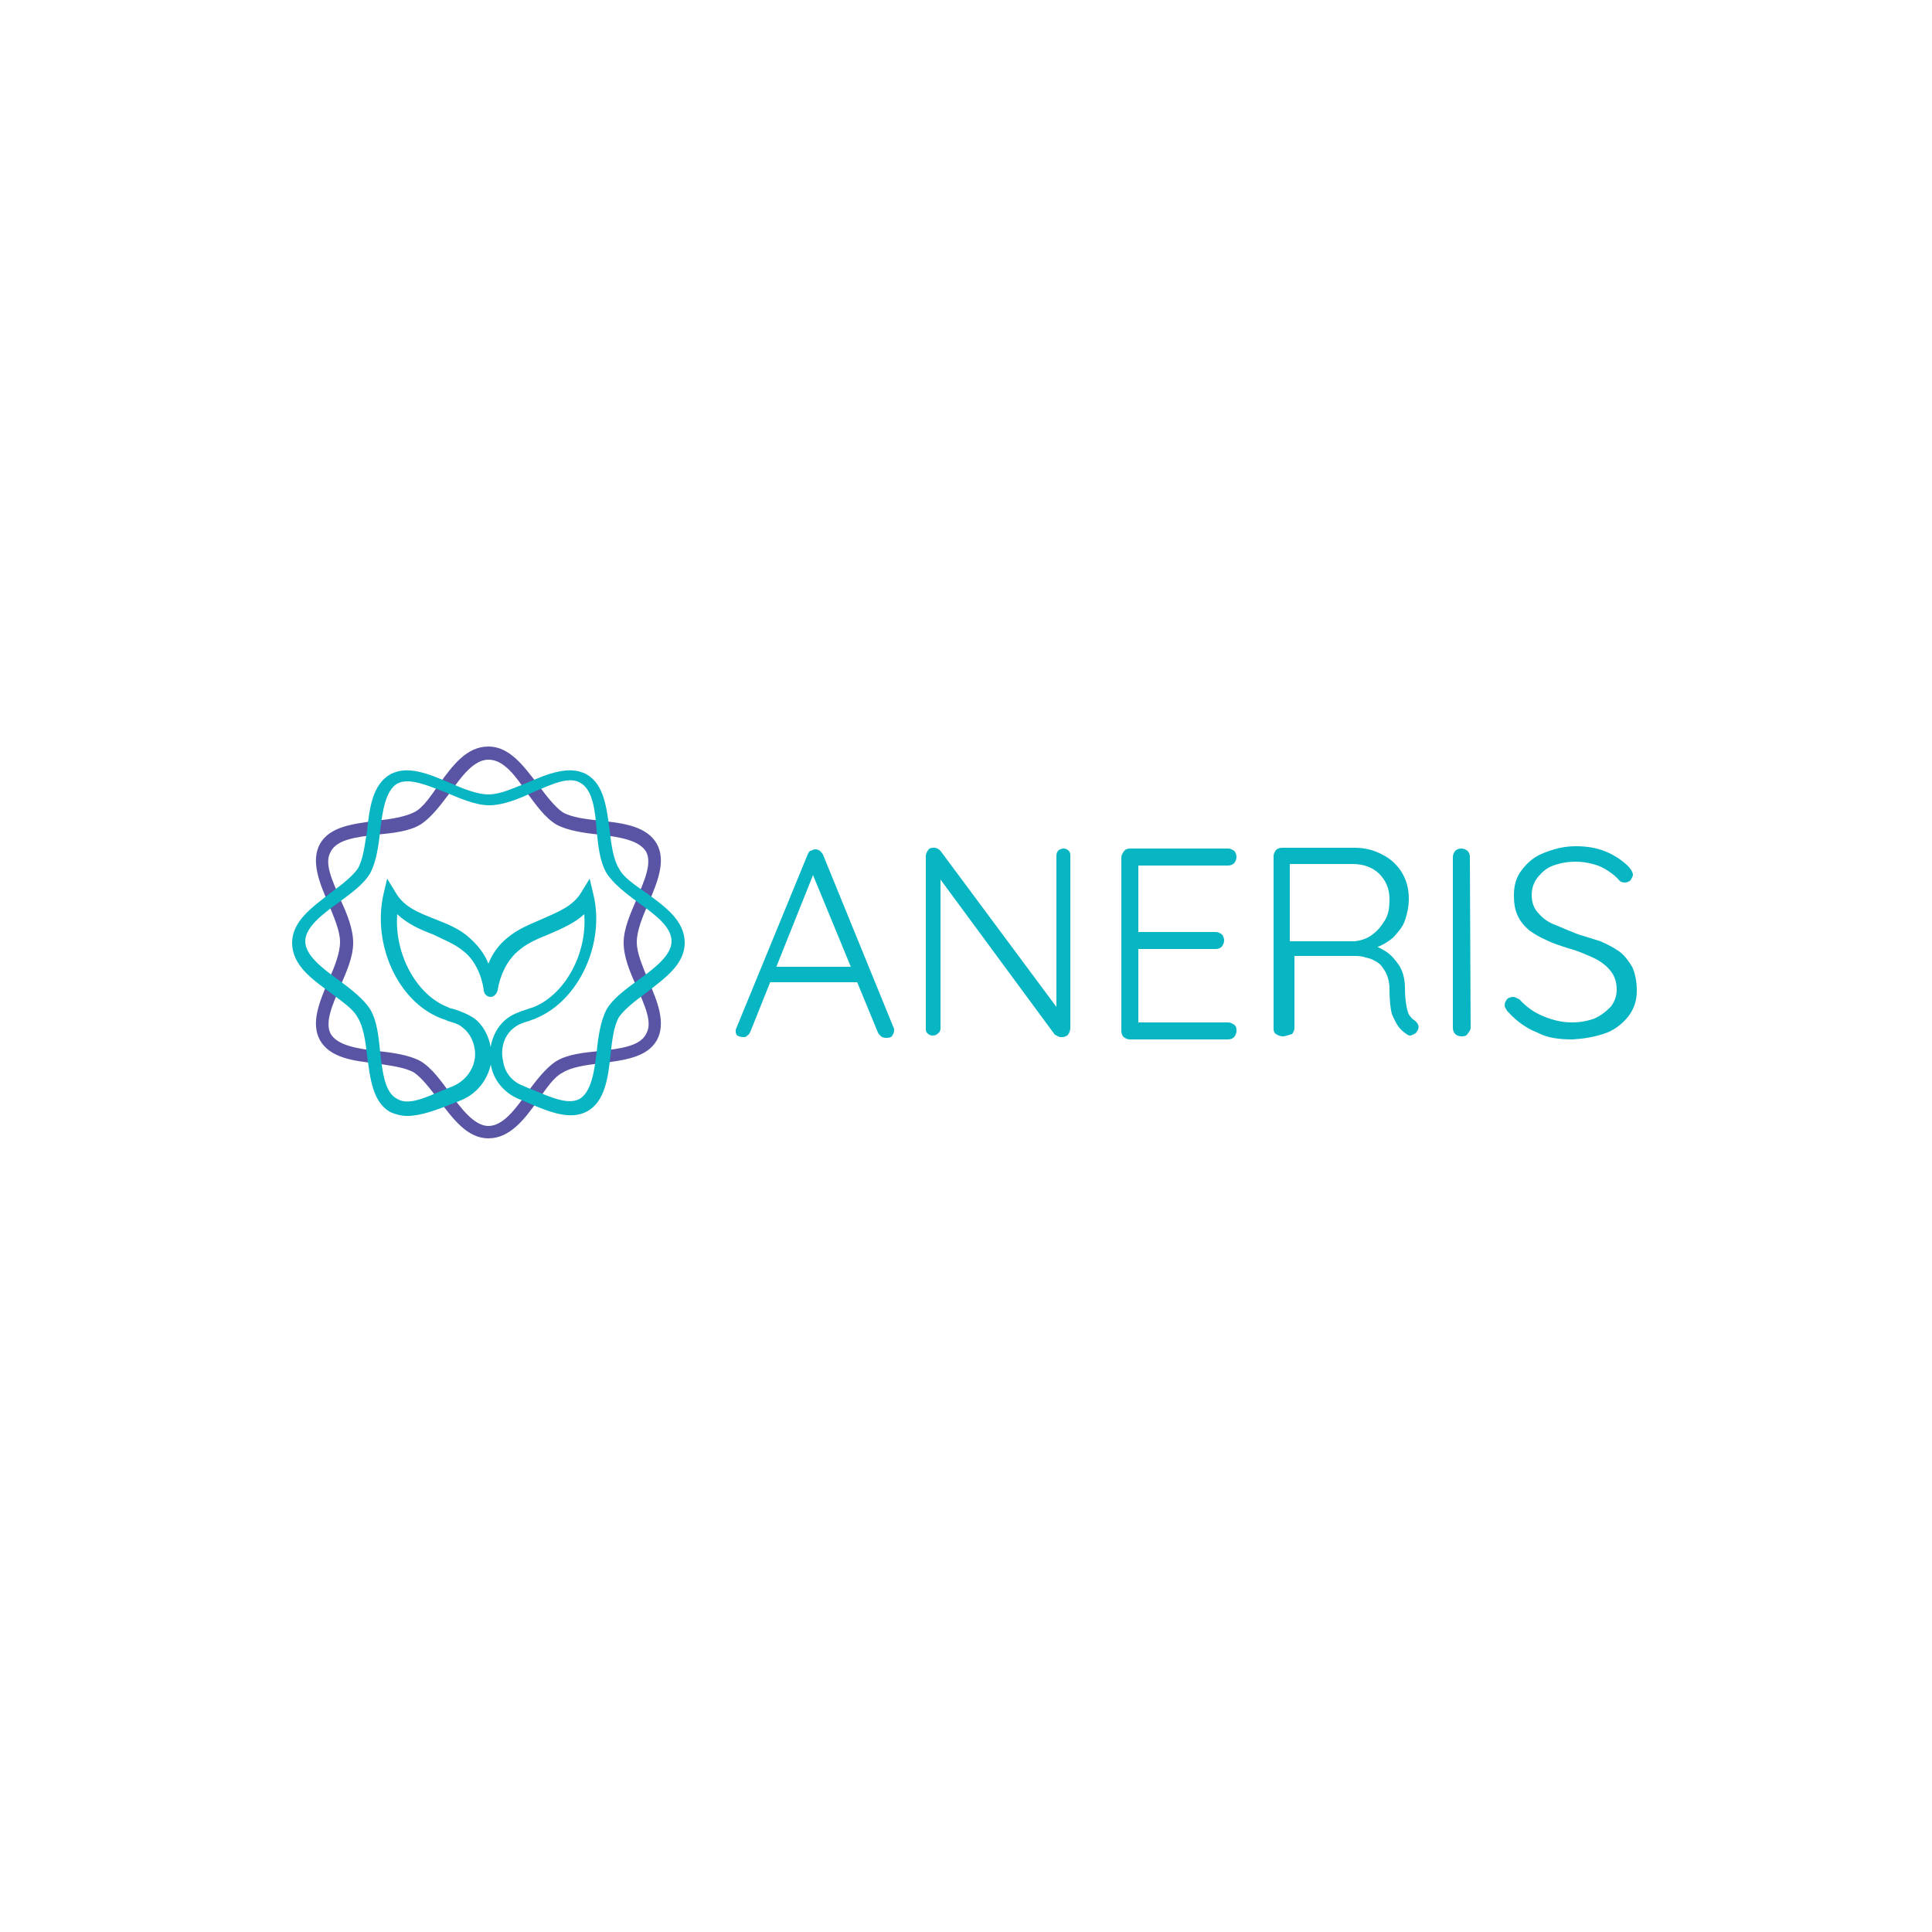 <?xml version="1.0" encoding="utf-8"?>
<!-- Generator: Adobe Illustrator 19.0.0, SVG Export Plug-In . SVG Version: 6.00 Build 0)  -->
<svg version="1.1" id="Layer_1" xmlns="http://www.w3.org/2000/svg" xmlns:xlink="http://www.w3.org/1999/xlink" x="0px" y="0px"
	 viewBox="0 0 250 250" style="enable-background:new 0 0 250 250;" xml:space="preserve">
<style type="text/css">
	.st0{fill:#07B5C3;}
	.st1{fill:#5A54A4;}
</style>
<g id="XMLID_14_">
	<g id="XMLID_21_">
		<path id="XMLID_29_" class="st0" d="M105.5,112.5l-8.4,21c-0.1,0.2-0.2,0.4-0.4,0.5c-0.2,0.2-0.3,0.2-0.5,0.2
			c-0.3,0-0.6-0.1-0.8-0.2c-0.2-0.2-0.2-0.4-0.2-0.6c0-0.2,0-0.2,0.1-0.4l9.2-22.4c0.1-0.2,0.2-0.5,0.4-0.5c0.2-0.1,0.4-0.2,0.6-0.2
			c0.2,0,0.5,0.1,0.6,0.2c0.2,0.2,0.3,0.3,0.4,0.5l9.1,22.3c0.1,0.2,0.1,0.3,0.1,0.4c0,0.3-0.1,0.5-0.3,0.8
			c-0.2,0.2-0.5,0.2-0.8,0.2c-0.2,0-0.5-0.1-0.6-0.2c-0.2-0.2-0.3-0.3-0.4-0.5l-8.7-21.1L105.5,112.5z M99.1,127.1l0.9-2h10.7l0.4,2
			H99.1z"/>
		<path id="XMLID_10_" class="st0" d="M137.6,109.8c0.3,0,0.5,0.1,0.7,0.3c0.2,0.2,0.2,0.4,0.2,0.7V133c0,0.3-0.1,0.6-0.3,0.9
			c-0.2,0.2-0.5,0.3-0.8,0.3c-0.2,0-0.3,0-0.5-0.1c-0.2-0.1-0.3-0.2-0.4-0.2L121.1,113l0.6-0.3v20.4c0,0.2-0.1,0.5-0.3,0.6
			c-0.2,0.2-0.4,0.3-0.7,0.3c-0.3,0-0.5-0.1-0.7-0.3c-0.2-0.2-0.2-0.4-0.2-0.6v-22.3c0-0.3,0.1-0.5,0.3-0.8s0.5-0.3,0.7-0.3
			c0.2,0,0.3,0,0.5,0.1c0.2,0.1,0.3,0.2,0.4,0.3l15.3,20.6l-0.3,0.6v-20.6c0-0.3,0.1-0.5,0.3-0.7
			C137.2,109.9,137.4,109.8,137.6,109.8z"/>
		<path id="XMLID_9_" class="st0" d="M146.2,109.8h12.7c0.3,0,0.5,0.1,0.8,0.3c0.2,0.2,0.3,0.5,0.3,0.8c0,0.3-0.1,0.5-0.3,0.8
			c-0.2,0.2-0.5,0.3-0.8,0.3H147l0.3-0.6v9.7l-0.4-0.5h10.4c0.3,0,0.5,0.1,0.8,0.3c0.2,0.2,0.3,0.5,0.3,0.8s-0.1,0.5-0.3,0.8
			c-0.2,0.2-0.5,0.3-0.8,0.3H147l0.3-0.3v10l-0.2-0.2h11.8c0.3,0,0.5,0.1,0.8,0.3s0.3,0.5,0.3,0.8s-0.1,0.5-0.3,0.8
			c-0.2,0.2-0.5,0.3-0.8,0.3h-12.7c-0.3,0-0.5-0.1-0.8-0.3c-0.2-0.2-0.3-0.5-0.3-0.8V111c0-0.3,0.1-0.5,0.3-0.8
			C145.6,109.9,145.9,109.8,146.2,109.8z"/>
		<path id="XMLID_24_" class="st0" d="M166,134.1c-0.3,0-0.6-0.1-0.9-0.3s-0.3-0.5-0.3-0.8v-22.2c0-0.3,0.1-0.5,0.3-0.8
			c0.2-0.2,0.5-0.3,0.8-0.3h9.4c1.3,0,2.5,0.3,3.6,0.9c1,0.5,1.9,1.3,2.5,2.3c0.6,1,0.9,2.1,0.9,3.4c0,1-0.2,1.9-0.5,2.8
			s-0.9,1.5-1.5,2.2c-0.7,0.6-1.4,1-2.2,1.3l-1.2-0.4c0.9,0.1,1.6,0.4,2.4,0.9c0.8,0.5,1.3,1.2,1.8,1.9c0.5,0.9,0.7,1.8,0.7,2.9
			c0,1,0.1,1.8,0.2,2.3c0.1,0.5,0.2,1,0.4,1.2c0.2,0.3,0.4,0.5,0.6,0.6c0.2,0.2,0.4,0.3,0.5,0.6c0.1,0.2,0.1,0.5-0.1,0.8
			c-0.1,0.2-0.2,0.3-0.4,0.4c-0.2,0.1-0.4,0.2-0.5,0.2c-0.2,0-0.4-0.1-0.5-0.2c-0.3-0.2-0.7-0.5-1-0.9c-0.3-0.4-0.6-1-0.9-1.7
			c-0.2-0.8-0.3-1.9-0.3-3.2c0-0.9-0.2-1.6-0.5-2.2c-0.3-0.5-0.6-1-1.1-1.3c-0.5-0.3-0.9-0.5-1.5-0.6c-0.5-0.2-1.1-0.2-1.5-0.2h-8.1
			l0.4-0.5v9.8c0,0.3-0.1,0.5-0.3,0.8C166.5,134,166.3,134.1,166,134.1z M166.6,121.8h8.7c0.8-0.1,1.5-0.3,2.2-0.8
			c0.7-0.5,1.2-1.1,1.7-1.9c0.5-0.8,0.6-1.7,0.6-2.8c0-1.3-0.5-2.4-1.3-3.2c-0.9-0.9-2.1-1.3-3.5-1.3h-8.3l0.2-0.5v11L166.6,121.8z"
			/>
		<path id="XMLID_6_" class="st0" d="M190.3,133c0,0.3-0.2,0.5-0.4,0.8s-0.5,0.3-0.8,0.3s-0.6-0.1-0.8-0.3c-0.2-0.2-0.3-0.5-0.3-0.8
			v-22.1c0-0.3,0.1-0.5,0.3-0.8c0.2-0.2,0.5-0.3,0.8-0.3s0.5,0.1,0.8,0.3c0.2,0.2,0.3,0.5,0.3,0.8L190.3,133L190.3,133z"/>
		<path id="XMLID_5_" class="st0" d="M203.5,134.5c-1.8,0-3.3-0.2-4.6-0.9c-1.3-0.5-2.6-1.4-3.7-2.6c-0.2-0.2-0.2-0.2-0.3-0.4
			c-0.1-0.2-0.2-0.3-0.2-0.5c0-0.3,0.1-0.5,0.3-0.8c0.2-0.2,0.5-0.3,0.8-0.3c0.3,0,0.5,0.2,0.8,0.3c0.9,1,1.9,1.7,3.1,2.2
			c1.2,0.5,2.4,0.8,3.7,0.8c1.1,0,2.1-0.2,2.9-0.5c0.9-0.4,1.5-0.9,2.1-1.5c0.5-0.6,0.8-1.4,0.8-2.2c0-1.1-0.3-1.9-0.9-2.6
			c-0.5-0.6-1.3-1.2-2.2-1.6s-2-0.9-3.2-1.2c-0.9-0.3-1.9-0.6-2.7-1c-0.9-0.4-1.6-0.8-2.3-1.3c-0.6-0.5-1.2-1.2-1.5-1.9
			c-0.4-0.8-0.5-1.7-0.5-2.7c0-1.2,0.3-2.3,1-3.2c0.7-0.9,1.5-1.7,2.8-2.2c1.2-0.5,2.6-0.9,4.2-0.9c1.4,0,2.7,0.2,3.9,0.7
			c1.2,0.5,2.2,1.2,3,2c0.3,0.4,0.5,0.7,0.5,1c0,0.2-0.2,0.5-0.3,0.7c-0.2,0.2-0.5,0.3-0.8,0.3c-0.2,0-0.5-0.1-0.6-0.2
			c-0.4-0.5-0.9-0.9-1.5-1.3c-0.6-0.4-1.2-0.7-2-0.9c-0.8-0.2-1.5-0.3-2.2-0.3c-1.1,0-2.1,0.2-2.9,0.5c-0.9,0.3-1.5,0.9-2,1.5
			s-0.8,1.4-0.8,2.3c0,1,0.3,1.8,0.9,2.4c0.5,0.6,1.3,1.2,2.2,1.5c0.9,0.4,1.9,0.8,2.9,1.2c1,0.3,1.9,0.6,2.9,0.9
			c0.9,0.4,1.7,0.8,2.4,1.3s1.2,1.2,1.7,2c0.4,0.9,0.6,1.9,0.6,3.1c0,1.2-0.3,2.2-1,3.2c-0.7,0.9-1.6,1.7-2.8,2.2
			C206.4,134.2,205,134.4,203.5,134.5z"/>
	</g>
	<path id="XMLID_18_" class="st1" d="M63.2,147.3c-2.8,0-4.6-2.6-6.4-4.9c-1.1-1.5-2.2-2.9-3.2-3.6c-1.2-0.7-3.1-0.9-4.9-1.2
		c-2.9-0.3-6-0.7-7.3-3c-1.2-2.2-0.1-4.9,1.1-7.7c0.8-1.8,1.5-3.6,1.5-5c0-1.5-0.8-3.2-1.5-5c-1.2-2.7-2.3-5.5-1.1-7.7
		c1.3-2.3,4.4-2.6,7.3-3c1.9-0.2,3.7-0.5,4.9-1.1c1.2-0.6,2.2-2.2,3.2-3.6c1.8-2.5,3.6-4.9,6.4-4.9s4.6,2.6,6.4,4.9
		c1.1,1.5,2.2,2.9,3.2,3.6c1.2,0.7,3.1,0.9,4.9,1.1c2.9,0.3,6,0.7,7.3,3c1.2,2.2,0.1,4.9-1.1,7.7c-0.8,1.8-1.5,3.6-1.5,5
		c0,1.5,0.8,3.2,1.5,5c1.2,2.7,2.3,5.5,1.1,7.7c-1.3,2.3-4.4,2.6-7.3,3c-1.9,0.2-3.8,0.5-4.9,1.2c-1.2,0.6-2.2,2.2-3.2,3.6
		C67.9,144.8,66,147.3,63.2,147.3z M63.2,98.3c-1.9,0-3.5,2.2-5,4.3c-1.2,1.6-2.4,3.2-3.8,4.1c-1.5,0.9-3.6,1.1-5.6,1.3
		c-2.6,0.3-5.2,0.6-6,2.2c-0.9,1.5,0.2,3.7,1.2,6.1c0.9,1.9,1.7,3.9,1.7,5.7c0,1.9-0.9,3.8-1.7,5.7c-1,2.4-2,4.6-1.2,6.1
		c0.9,1.5,3.5,1.9,6,2.2c2,0.2,4.1,0.5,5.6,1.3c1.5,0.9,2.6,2.5,3.8,4.1c1.5,2.1,3.2,4.3,5,4.3c1.9,0,3.5-2.2,5-4.3
		c1.2-1.6,2.4-3.2,3.8-4.1c1.5-0.9,3.6-1.1,5.6-1.3c2.6-0.3,5.2-0.6,6-2.2c0.9-1.5-0.2-3.7-1.2-6.1c-0.9-1.9-1.7-3.9-1.7-5.7
		c0-1.9,0.9-3.8,1.7-5.7c1-2.4,2-4.6,1.2-6.1c-0.9-1.5-3.5-1.9-6-2.2c-2-0.2-4.1-0.5-5.6-1.3c-1.5-0.9-2.6-2.5-3.8-4.1
		C66.7,100.4,65.2,98.3,63.2,98.3z"/>
	<path id="XMLID_15_" class="st0" d="M52.7,144.4c-0.8,0-1.5-0.2-2.2-0.5c-2.3-1.3-2.6-4.4-3-7.3c-0.2-1.9-0.5-3.8-1.2-4.9
		c-0.6-1.2-2.2-2.2-3.6-3.3c-2.5-1.8-4.9-3.6-4.9-6.4s2.6-4.6,4.9-6.4c1.5-1.1,2.9-2.2,3.6-3.2c0.7-1.2,0.9-3.1,1.2-4.9
		c0.3-2.9,0.7-6,3-7.3c2.2-1.2,4.9-0.1,7.7,1.1c1.8,0.8,3.6,1.5,5,1.5c1.5,0,3.2-0.8,5-1.5c2.7-1.2,5.5-2.3,7.7-1.1
		c2.3,1.3,2.6,4.4,3,7.3c0.2,1.9,0.5,3.8,1.2,4.9c0.6,1.2,2.2,2.2,3.6,3.2c2.5,1.8,4.9,3.6,4.9,6.4c0,2.8-2.6,4.6-4.9,6.4
		c-1.5,1.1-2.9,2.2-3.6,3.2c-0.7,1.2-0.9,3.1-1.1,4.9c-0.3,2.9-0.7,6-3,7.3c-2.2,1.2-4.9,0.1-7.7-1.1c-0.4-0.2-0.9-0.4-1.2-0.5
		c-1.9-0.8-3.3-2.5-3.6-4.5c-0.4-2.2,0.4-4.6,2.1-5.9c0.8-0.6,1.7-0.9,2.6-1.2c0.3-0.1,0.6-0.2,0.9-0.3c4.1-1.7,6.9-7,6.5-12
		c-1.3,1.2-3,1.9-4.6,2.6c-1.5,0.6-2.9,1.2-4,2.2c-1.4,1.2-2.3,3.1-2.6,5c-0.1,0.5-0.5,0.9-0.9,0.9l0,0c-0.5,0-0.9-0.4-0.9-0.9
		c-0.3-2-1.2-3.9-2.6-5c-1.2-1-2.6-1.5-4-2.2c-1.6-0.6-3.2-1.3-4.6-2.6c-0.4,5,2.4,10.4,6.5,12c0.3,0.2,0.6,0.2,0.9,0.3
		c0.9,0.3,1.7,0.6,2.6,1.2c1.6,1.2,2.5,3.7,2.1,6c-0.5,2.1-1.9,3.8-3.9,4.6l-1,0.4C56.3,143.7,54.4,144.4,52.7,144.4z M52.7,101.1
		c-0.5,0-0.9,0.1-1.3,0.3c-1.5,0.9-1.9,3.5-2.2,6c-0.2,2-0.5,4.1-1.3,5.6c-0.9,1.5-2.5,2.6-4.1,3.8c-2.1,1.5-4.3,3.2-4.3,5
		s2.2,3.5,4.3,5c1.6,1.2,3.2,2.4,4.1,3.8c0.9,1.5,1.1,3.6,1.3,5.6c0.3,2.6,0.6,5.2,2.2,6c1.5,0.9,3.7-0.2,6.1-1.2l1-0.4
		c1.5-0.6,2.6-1.9,2.9-3.4c0.3-1.5-0.3-3.3-1.5-4.2c-0.5-0.5-1.3-0.7-2-0.9c-0.3-0.2-0.6-0.2-1-0.4c-5.4-2.2-8.7-9.4-7.3-15.9
		l0.5-2.1l1.1,1.8c1.1,1.9,3,2.6,5,3.4c1.5,0.6,3.2,1.2,4.6,2.5c1,0.9,1.9,2,2.4,3.3c0.5-1.3,1.4-2.5,2.4-3.3c1.4-1.2,3-1.8,4.6-2.5
		c2-0.9,3.9-1.6,5-3.4l1.1-1.8l0.5,2.1c1.5,6.3-1.9,13.6-7.3,15.9c-0.3,0.2-0.6,0.2-1,0.4c-0.8,0.2-1.5,0.5-2,0.9
		c-1.2,0.9-1.8,2.6-1.4,4.3c0.2,1.5,1.2,2.7,2.6,3.2c0.4,0.2,0.9,0.4,1.2,0.5c2.4,1,4.6,2,6.1,1.2c1.5-0.9,1.9-3.5,2.2-6
		c0.2-2,0.5-4.1,1.3-5.6c0.9-1.5,2.5-2.6,4.1-3.8c2.1-1.5,4.3-3.2,4.3-5c0-1.9-2.2-3.5-4.3-5c-1.6-1.2-3.2-2.4-4.1-3.8
		c-0.9-1.5-1.1-3.6-1.3-5.6c-0.2-2.6-0.5-5.2-2.1-6.1c-1.5-0.9-3.7,0.2-6.1,1.2c-1.9,0.9-3.9,1.7-5.7,1.7s-3.8-0.9-5.7-1.7
		C55.7,101.8,54.1,101.1,52.7,101.1z"/>
</g>
</svg>

